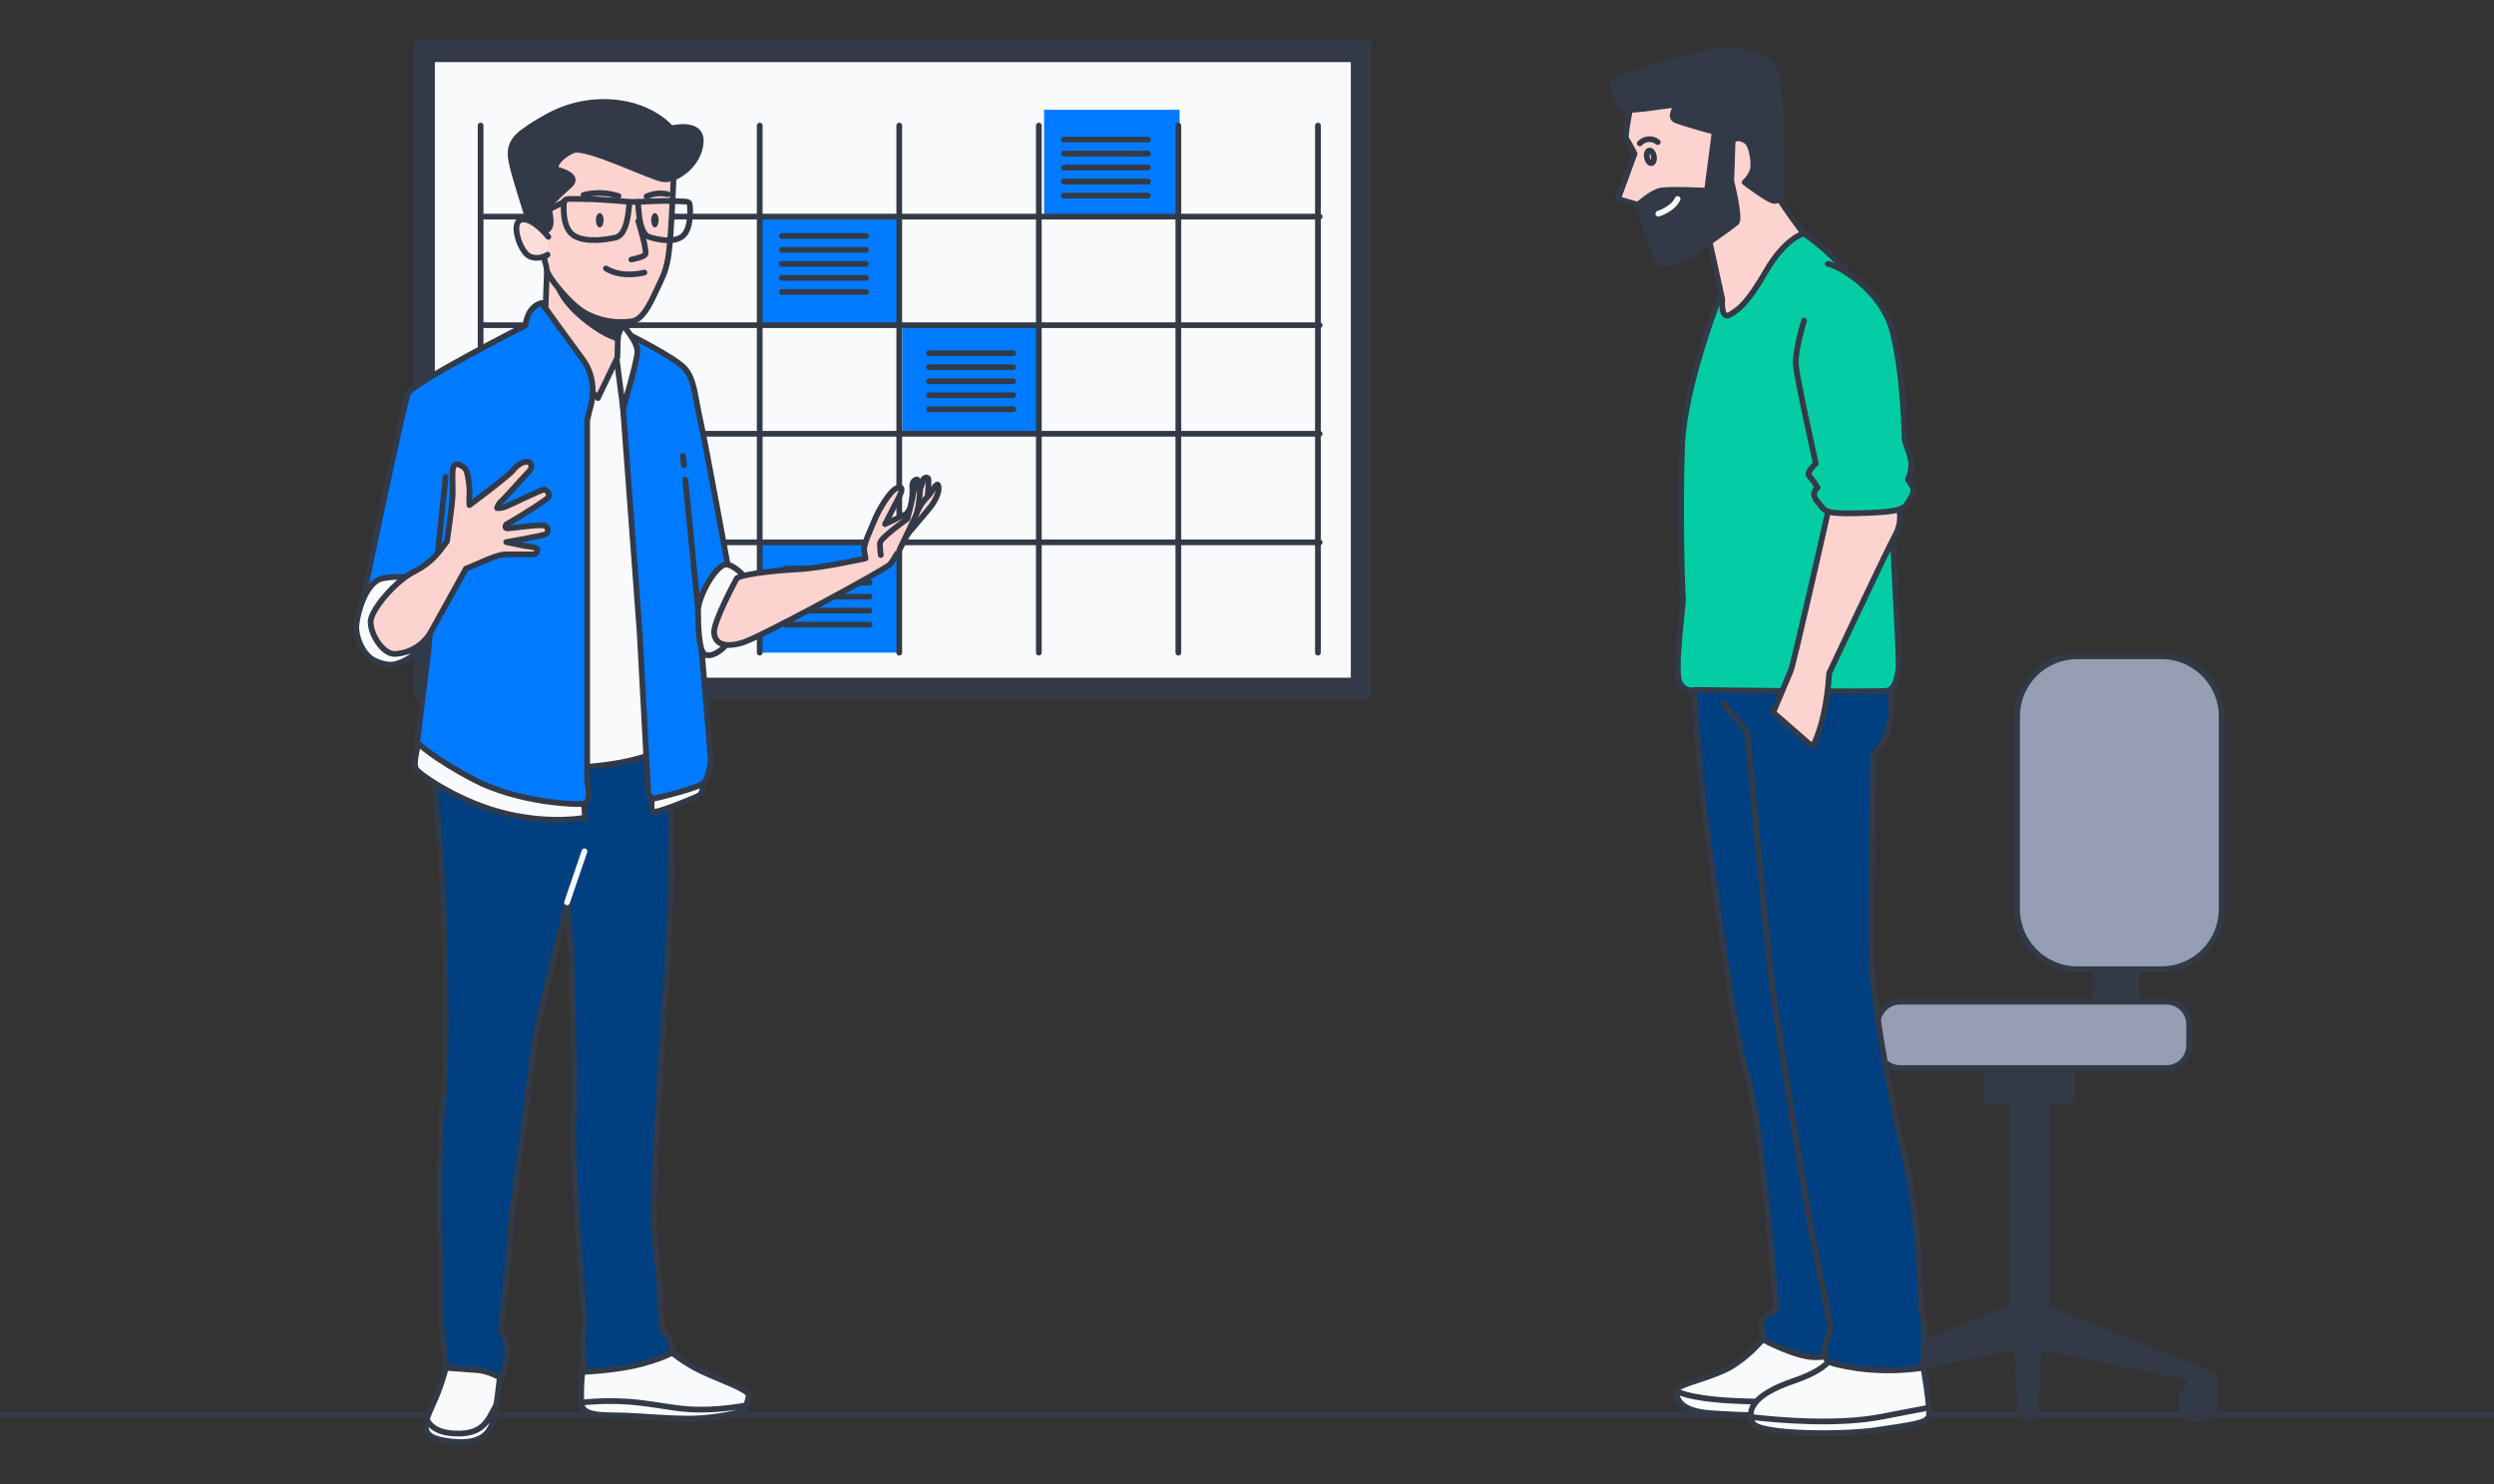 <svg width="504" height="300" viewBox="0 0 504 300" fill="none" xmlns="http://www.w3.org/2000/svg">
<rect x="0" y="0" width="504" height="300" fill="#333333" stroke="none"/>
<g clip-path="url(#clip0_6227_15340)">
<path d="M0 286L504 286" stroke="#333A47" stroke-width="1.157" stroke-linecap="round" stroke-linejoin="round"/>
<path d="M276.608 8.793H84.245V140.763H276.608V8.793Z" fill="#333A47" stroke="#333A47" stroke-width="1.157" stroke-linecap="round" stroke-linejoin="round"/>
<path d="M273.56 11.974H87.301V137.574H273.56V11.974Z" fill="#F9FAFB" stroke="#333A47" stroke-width="1.157" stroke-linecap="round" stroke-linejoin="round"/>
<path d="M181.376 43.788H154.002V65.734H181.376V43.788Z" fill="#007BFF"/>
<path d="M209.69 66.092H182.316V88.037H209.69V66.092Z" fill="#007BFF"/>
<path d="M181.376 109.983H154.002V131.929H181.376V109.983Z" fill="#007BFF"/>
<path d="M238.371 22.192H210.997V44.138H238.371V22.192Z" fill="#007BFF"/>
<path d="M97.123 25.381V131.936" stroke="#333A47" stroke-width="1.157" stroke-linecap="round" stroke-linejoin="round"/>
<path d="M125.321 25.381V131.936" stroke="#333A47" stroke-width="1.157" stroke-linecap="round" stroke-linejoin="round"/>
<path d="M153.527 25.381V131.936" stroke="#333A47" stroke-width="1.157" stroke-linecap="round" stroke-linejoin="round"/>
<path d="M181.726 25.381V131.936" stroke="#333A47" stroke-width="1.157" stroke-linecap="round" stroke-linejoin="round"/>
<path d="M209.931 25.381V131.936" stroke="#333A47" stroke-width="1.157" stroke-linecap="round" stroke-linejoin="round"/>
<path d="M238.13 25.381V131.936" stroke="#333A47" stroke-width="1.157" stroke-linecap="round" stroke-linejoin="round"/>
<path d="M266.335 25.381V131.936" stroke="#333A47" stroke-width="1.157" stroke-linecap="round" stroke-linejoin="round"/>
<path d="M97.831 43.788H266.693" stroke="#333A47" stroke-width="1.157" stroke-linecap="round" stroke-linejoin="round"/>
<path d="M97.831 65.734H266.693" stroke="#333A47" stroke-width="1.157" stroke-linecap="round" stroke-linejoin="round"/>
<path d="M97.831 87.687H266.693" stroke="#333A47" stroke-width="1.157" stroke-linecap="round" stroke-linejoin="round"/>
<path d="M97.831 109.633H266.693" stroke="#333A47" stroke-width="1.157" stroke-linecap="round" stroke-linejoin="round"/>
<path d="M158.007 47.684H174.999" stroke="#333A47" stroke-width="1.157" stroke-linecap="round" stroke-linejoin="round"/>
<path d="M158.007 50.515H174.999" stroke="#333A47" stroke-width="1.157" stroke-linecap="round" stroke-linejoin="round"/>
<path d="M158.007 53.346H174.999" stroke="#333A47" stroke-width="1.157" stroke-linecap="round" stroke-linejoin="round"/>
<path d="M158.007 56.176H174.999" stroke="#333A47" stroke-width="1.157" stroke-linecap="round" stroke-linejoin="round"/>
<path d="M158.007 59.007H174.999" stroke="#333A47" stroke-width="1.157" stroke-linecap="round" stroke-linejoin="round"/>
<path d="M187.745 71.403H204.737" stroke="#333A47" stroke-width="1.157" stroke-linecap="round" stroke-linejoin="round"/>
<path d="M187.745 74.234H204.737" stroke="#333A47" stroke-width="1.157" stroke-linecap="round" stroke-linejoin="round"/>
<path d="M187.745 77.064H204.737" stroke="#333A47" stroke-width="1.157" stroke-linecap="round" stroke-linejoin="round"/>
<path d="M187.745 79.895H204.737" stroke="#333A47" stroke-width="1.157" stroke-linecap="round" stroke-linejoin="round"/>
<path d="M187.745 82.726H204.737" stroke="#333A47" stroke-width="1.157" stroke-linecap="round" stroke-linejoin="round"/>
<path d="M158.714 114.944H175.706" stroke="#333A47" stroke-width="1.157" stroke-linecap="round" stroke-linejoin="round"/>
<path d="M158.714 117.775H175.706" stroke="#333A47" stroke-width="1.157" stroke-linecap="round" stroke-linejoin="round"/>
<path d="M158.714 120.606H175.706" stroke="#333A47" stroke-width="1.157" stroke-linecap="round" stroke-linejoin="round"/>
<path d="M158.714 123.437H175.706" stroke="#333A47" stroke-width="1.157" stroke-linecap="round" stroke-linejoin="round"/>
<path d="M158.714 126.267H175.706" stroke="#333A47" stroke-width="1.157" stroke-linecap="round" stroke-linejoin="round"/>
<path d="M215.002 28.211H231.994" stroke="#333A47" stroke-width="1.157" stroke-linecap="round" stroke-linejoin="round"/>
<path d="M215.002 31.042H231.994" stroke="#333A47" stroke-width="1.157" stroke-linecap="round" stroke-linejoin="round"/>
<path d="M215.002 33.873H231.994" stroke="#333A47" stroke-width="1.157" stroke-linecap="round" stroke-linejoin="round"/>
<path d="M215.002 36.703H231.994" stroke="#333A47" stroke-width="1.157" stroke-linecap="round" stroke-linejoin="round"/>
<path d="M215.002 39.542H231.994" stroke="#333A47" stroke-width="1.157" stroke-linecap="round" stroke-linejoin="round"/>
<path d="M423.505 206.165H431.803V191.428H423.505V206.165Z" fill="#333A47" stroke="#333A47" stroke-width="1.157" stroke-linecap="round" stroke-linejoin="round"/>
<path d="M419.772 195.915H436.811C443.524 195.915 448.966 190.473 448.966 183.76V144.815C448.966 138.102 443.524 132.66 436.811 132.66H419.772C413.059 132.66 407.618 138.102 407.618 144.815V183.76C407.618 190.473 413.059 195.915 419.772 195.915Z" fill="#959EB2" stroke="#333A47" stroke-width="1.157" stroke-linecap="round" stroke-linejoin="round"/>
<path d="M440.692 283.379C440.69 282.683 440.895 282.002 441.281 281.423C441.666 280.844 442.215 280.392 442.858 280.125C443.501 279.858 444.208 279.788 444.89 279.923C445.573 280.059 446.2 280.394 446.692 280.886C447.184 281.378 447.519 282.005 447.655 282.687C447.79 283.37 447.72 284.077 447.453 284.72C447.186 285.363 446.734 285.912 446.155 286.297C445.575 286.683 444.895 286.888 444.199 286.886C443.269 286.886 442.377 286.517 441.719 285.859C441.061 285.201 440.692 284.309 440.692 283.379Z" fill="#333A47" stroke="#333A47" stroke-width="1.157" stroke-linecap="round" stroke-linejoin="round"/>
<path d="M372.094 283.379C372.092 282.683 372.297 282.002 372.683 281.423C373.069 280.844 373.617 280.392 374.26 280.125C374.903 279.858 375.61 279.788 376.293 279.923C376.975 280.059 377.602 280.394 378.094 280.886C378.586 281.378 378.921 282.005 379.057 282.687C379.192 283.37 379.122 284.077 378.855 284.72C378.588 285.363 378.136 285.912 377.557 286.297C376.978 286.683 376.297 286.888 375.601 286.886C374.671 286.886 373.779 286.517 373.121 285.859C372.463 285.201 372.094 284.309 372.094 283.379Z" fill="#333A47" stroke="#333A47" stroke-width="1.157" stroke-linecap="round" stroke-linejoin="round"/>
<path d="M408.193 283.379C408.193 281.435 408.924 279.864 409.826 279.864C410.728 279.864 411.459 281.419 411.459 283.379C411.459 285.339 410.728 286.886 409.826 286.886C408.924 286.886 408.193 285.315 408.193 283.379Z" fill="#333A47" stroke="#333A47" stroke-width="1.157" stroke-linecap="round" stroke-linejoin="round"/>
<path d="M406.63 264.319V213.988H413.52V264.529L447.535 277.982V281.357H442.589V278.495L409.818 271.738L377.04 278.495V281.357H372.101V277.982L406.63 264.319Z" fill="#333A47" stroke="#333A47" stroke-width="1.157" stroke-linecap="round" stroke-linejoin="round"/>
<path d="M411.552 281.35H408.1L407.361 265.011H412.291L411.552 281.35Z" fill="#333A47" stroke="#333A47" stroke-width="1.157" stroke-linecap="round" stroke-linejoin="round"/>
<path d="M401.326 222.48H418.847V212.075H401.326V222.48Z" fill="#333A47" stroke="#333A47" stroke-width="1.157" stroke-linecap="round" stroke-linejoin="round"/>
<path d="M384.015 215.901H437.799C440.337 215.901 442.395 213.843 442.395 211.305V207.082C442.395 204.544 440.337 202.486 437.799 202.486H384.015C381.477 202.486 379.419 204.544 379.419 207.082V211.305C379.419 213.843 381.477 215.901 384.015 215.901Z" fill="#959EB2" stroke="#333A47" stroke-width="1.157" stroke-linecap="round" stroke-linejoin="round"/>
<path d="M357.334 269.311C355.327 272.08 352.802 274.433 349.899 276.24C345.505 278.767 338.755 279.786 338.755 281.132C338.755 282.477 339.261 284.849 344.323 285.525C349.386 286.202 371.347 286.536 374.217 285.86C377.086 285.183 374.388 270.999 374.388 270.999C374.388 270.999 361.043 271.675 357.334 269.311Z" fill="#F9FAFB" stroke="#333A47" stroke-width="1.157" stroke-linecap="round" stroke-linejoin="round"/>
<path d="M344.331 285.525C349.401 286.202 371.355 286.536 374.224 285.86C374.955 285.689 375.329 284.639 375.469 283.161C369.349 283.356 357.411 283.535 350.249 283.161C340.622 282.656 338.763 281.132 338.763 281.132C338.755 282.485 339.261 284.849 344.331 285.525Z" fill="#F9FAFB" stroke="#333A47" stroke-width="1.157" stroke-linecap="round" stroke-linejoin="round"/>
<path d="M342.13 137.248C342.13 137.248 343.483 157.179 344.665 165.625C345.847 174.07 350.241 208.513 353.111 217.464C355.98 226.415 359.021 264.902 359.021 264.902C359.021 264.902 355.809 266.084 355.98 267.429C356.151 268.774 356.315 270.812 356.315 270.812C356.315 270.812 362.902 274.358 366.79 274.358C370.678 274.358 375.57 272.702 375.57 272.702C375.57 272.702 374.559 257.669 374.014 245.849C373.47 234.028 368.617 183.698 368.617 183.698L367.661 133.538L342.13 137.248Z" fill="#004080" stroke="#333A47" stroke-width="1.157" stroke-linecap="round" stroke-linejoin="round"/>
<path d="M370.671 273.028C370.671 273.028 371.013 276.24 362.567 279.11C354.122 281.979 353.111 285.02 354.122 287.555C355.133 290.09 372.7 290.083 379.287 289.072C385.874 288.061 389.249 287.718 389.754 286.373C390.26 285.028 388.401 274.708 388.401 274.708L370.671 273.028Z" fill="#F9FAFB" stroke="#333A47" stroke-width="1.157" stroke-linecap="round" stroke-linejoin="round"/>
<path d="M389.754 286.373C389.865 285.775 389.88 285.164 389.801 284.561C387.468 284.989 384.357 285.572 380.298 286.373C371.277 288.123 359.379 287.088 353.857 286.435C353.903 286.82 354 287.196 354.145 287.555C355.156 290.082 372.723 290.082 379.31 289.071C385.897 288.061 389.249 287.718 389.754 286.373Z" fill="#F9FAFB" stroke="#333A47" stroke-width="1.157" stroke-linecap="round" stroke-linejoin="round"/>
<path d="M348.219 142.147L353.119 148.057C353.119 148.057 356.828 188.924 358.181 199.57C359.534 210.216 365.958 248.205 365.958 248.205L369.994 268.471L368.983 270.999C368.73 272.112 368.73 273.268 368.983 274.381C369.154 275.058 368.812 275.564 375.204 276.574C379.464 277.162 383.784 277.162 388.044 276.574C388.602 275.061 388.886 273.46 388.883 271.846C388.967 269.639 388.797 267.429 388.378 265.259C387.872 262.561 388.378 248.205 384.668 232.839C380.959 217.472 378.245 199.733 378.245 193.823C378.245 187.913 378.416 153.291 378.587 152.607C378.758 151.922 381.962 149.729 382.133 143.485C382.304 137.24 381.457 134.868 381.457 134.868H348.546" fill="#004080"/>
<path d="M348.219 142.147L353.119 148.057C353.119 148.057 356.828 188.924 358.181 199.57C359.534 210.216 365.958 248.205 365.958 248.205L369.994 268.471L368.983 270.999C368.73 272.112 368.73 273.268 368.983 274.381C369.154 275.058 368.812 275.564 375.204 276.574C379.464 277.162 383.784 277.162 388.044 276.574C388.602 275.061 388.886 273.46 388.883 271.846C388.967 269.639 388.797 267.429 388.378 265.259C387.872 262.561 388.378 248.205 384.668 232.839C380.959 217.472 378.245 199.733 378.245 193.823C378.245 187.913 378.416 153.291 378.587 152.607C378.758 151.922 381.962 149.729 382.133 143.485C382.304 137.24 381.457 134.868 381.457 134.868H348.546" stroke="#333A47" stroke-width="1.157" stroke-linecap="round" stroke-linejoin="round"/>
<path d="M348.041 58.556C348.041 58.556 340.443 77.508 339.937 89.95C339.432 102.393 339.937 120.178 340.108 120.855C340.279 121.531 338.25 135.716 339.432 137.909C339.687 138.512 340.153 139.002 340.742 139.288C341.331 139.574 342.004 139.637 342.636 139.464C342.636 139.464 379.621 139.97 381.309 139.628C382.997 139.285 383.339 137.1 383.642 135.405C383.945 133.71 382.631 113.63 382.631 110.582C382.631 107.533 383.642 73.596 379.419 64.139C375.197 54.683 364.729 46.914 363.376 46.58C362.023 46.245 351.081 49.939 348.041 58.556Z" fill="#04CDA4" stroke="#333A47" stroke-width="1.157" stroke-linecap="round" stroke-linejoin="round"/>
<path d="M329.555 21.36C329.555 21.36 328.264 27.581 328.645 28.079C329.026 28.577 330.325 31.05 330.325 31.05L326.966 40.226L330.978 41.385L336.663 51.207L345.458 48.734L348.048 60.492C348.048 60.492 347.659 64.754 349.603 63.603C351.548 62.452 353.22 61.146 356.968 54.683C360.716 48.221 364.457 47.194 364.457 47.194C364.457 47.194 359.791 40.973 358.904 39.052C358.018 37.131 358.515 33.888 356.968 26.003C355.42 18.117 350.117 16.445 342.884 16.445C335.652 16.445 330.216 17.868 329.555 21.36Z" fill="#FDD3D0" stroke="#333A47" stroke-width="1.157" stroke-linecap="round" stroke-linejoin="round"/>
<path d="M333.187 13.995C333.187 13.995 327.37 15.287 326.336 16.453C325.302 17.619 326.857 21.228 328.28 22.006C329.703 22.783 338.887 20.738 338.74 21.36C338.592 21.982 337.184 23.693 338.74 24.331C340.295 24.968 346.516 26.664 346.516 26.664L344.961 38.554C344.961 38.554 337.34 38.165 335.528 38.554C333.716 38.943 331.01 41.393 331.01 41.393C331.01 41.393 334.346 51.596 334.999 52.622C335.652 53.649 337.449 53.4 339.517 52.622C341.586 51.844 349.985 45.771 350.887 44.993C351.789 44.216 349.852 36.594 349.852 36.594C349.852 36.594 350.109 30.264 350.109 28.973C350.109 27.683 351.789 27.683 352.955 28.585C354.122 29.487 354.511 32.978 354.246 34.269C353.922 35.264 353.343 36.157 352.567 36.859C352.567 36.859 357.474 40.599 358.508 40.599C358.829 40.629 359.15 40.541 359.411 40.352C359.673 40.164 359.857 39.887 359.931 39.573C360.063 39.184 359.799 28.071 359.799 28.071C359.799 28.071 360.063 17.48 358.64 14.12C357.217 10.76 350.498 9.851 346.236 10.496C341.975 11.142 333.187 13.995 333.187 13.995Z" fill="#333A47" stroke="#333A47" stroke-width="1.157" stroke-linecap="round" stroke-linejoin="round"/>
<path d="M334.221 31.571C334.346 32.278 334.136 32.901 333.747 32.971C333.358 33.041 332.969 32.519 332.821 31.82C332.674 31.12 332.915 30.49 333.304 30.427C333.692 30.365 334.089 30.847 334.221 31.571Z" stroke="#333A47" stroke-width="1.157" stroke-linecap="round" stroke-linejoin="round"/>
<path d="M331.375 28.981C331.833 28.485 332.463 28.183 333.136 28.135C333.809 28.087 334.476 28.298 334.999 28.724" stroke="#333A47" stroke-width="1.157" stroke-linecap="round" stroke-linejoin="round"/>
<path d="M335.123 43.197C335.123 43.197 338.094 42.287 339.012 40.226" stroke="#F9FAFB" stroke-width="1.157" stroke-linecap="round" stroke-linejoin="round"/>
<path d="M369.831 101.615C369.831 101.615 362.567 133.873 361.891 135.56C361.214 137.248 358.329 144.006 358.329 144.006L366.269 150.927C366.269 150.927 367.451 149.068 368.462 144.706C369.091 141.871 369.486 138.989 369.644 136.089C369.644 136.089 381.13 111.608 382.981 108.225C384.832 104.842 383.494 102.315 383.494 101.475C383.494 100.635 369.831 101.615 369.831 101.615Z" fill="#FDD3D0" stroke="#333A47" stroke-width="1.157" stroke-linecap="round" stroke-linejoin="round"/>
<path d="M364.589 64.8C364.589 64.8 362.738 70.711 362.902 73.58C363.065 76.45 366.953 93.683 366.953 93.683C366.953 93.683 364.931 95.542 365.608 96.21C366.236 96.938 366.801 97.719 367.295 98.543C367.295 98.543 365.74 99.725 367.295 101.421C368.851 103.116 368.135 103.948 375.228 103.754C382.32 103.559 384.521 103.24 385.337 101.895C386.154 100.55 387.196 99.562 386.356 98.178L385.547 96.887C386.076 95.845 386.31 94.677 386.224 93.512C386.053 91.653 384.871 89.46 384.871 88.613C384.871 87.765 384.707 76.287 382.538 67.336C380.368 58.385 371.059 53.485 369.364 53.338" fill="#04CDA4"/>
<path d="M364.589 64.8C364.589 64.8 362.738 70.711 362.902 73.58C363.065 76.45 366.953 93.683 366.953 93.683C366.953 93.683 364.931 95.542 365.608 96.21C366.236 96.938 366.801 97.719 367.295 98.543C367.295 98.543 365.74 99.725 367.295 101.421C368.851 103.116 368.135 103.948 375.228 103.754C382.32 103.559 384.521 103.24 385.337 101.895C386.154 100.55 387.196 99.562 386.356 98.178L385.547 96.887C386.076 95.845 386.31 94.677 386.224 93.512C386.053 91.653 384.871 89.46 384.871 88.613C384.871 87.765 384.707 76.287 382.538 67.336C380.368 58.385 371.059 53.485 369.364 53.338" stroke="#333A47" stroke-width="1.157" stroke-linecap="round" stroke-linejoin="round"/>
<path d="M90.676 273.767C90.062 277.193 89.017 280.527 87.566 283.69C85.233 288.644 85.085 290.51 90.357 291.28C95.63 292.05 98.258 290.814 99.347 288.03C100.436 285.246 100.903 278.573 101.206 277.026C101.509 275.478 97.349 270.664 90.676 273.767Z" fill="#F9FAFB" stroke="#333A47" stroke-width="1.157" stroke-linecap="round" stroke-linejoin="round"/>
<path d="M99.363 285.704C98.274 287.718 96.882 290.199 91.299 289.733C88.133 289.468 86.811 288.1 86.267 286.972C85.552 289.538 86.477 290.712 90.373 291.28C95.638 292.058 98.274 290.814 99.363 288.03C99.8 286.719 100.112 285.37 100.296 284.001C100.016 284.499 99.697 285.074 99.363 285.704Z" fill="#F9FAFB" stroke="#333A47" stroke-width="1.157" stroke-linecap="round" stroke-linejoin="round"/>
<path d="M134.544 272.375C136.99 274.548 139.761 276.324 142.757 277.64C147.718 279.81 151.311 281.054 151.311 282.135C151.132 283.227 150.763 284.28 150.222 285.245C146.788 286.199 143.248 286.721 139.685 286.801C134.412 286.801 130.073 286.334 126.2 286.179C122.327 286.023 117.825 286.49 117.521 283.706C117.218 280.922 117.825 275.641 117.825 275.641C117.825 275.641 131.434 271.442 134.544 272.375Z" fill="#F9FAFB" stroke="#333A47" stroke-width="1.157" stroke-linecap="round" stroke-linejoin="round"/>
<path d="M150.199 285.238C150.199 285.238 150.471 284.732 150.743 284.095C148.208 284.552 145.643 284.83 143.068 284.927C137.492 285.082 135.478 284.305 129.116 283.535C125.24 283.113 121.328 283.113 117.451 283.535C117.451 283.574 117.451 283.62 117.451 283.667C117.755 286.451 122.257 286 126.13 286.14C130.003 286.28 134.342 286.762 139.615 286.762C143.193 286.697 146.748 286.185 150.199 285.238Z" fill="#F9FAFB" stroke="#333A47" stroke-width="1.157" stroke-linecap="round" stroke-linejoin="round"/>
<path d="M135.485 150.826C135.485 150.826 136.263 174.272 134.848 195.005C133.432 215.738 131.496 246.199 132.297 250.507C133.098 254.815 133.767 268.689 133.767 268.689L135.205 270.446L135.983 273.316C135.983 273.316 135.205 274.094 130.244 275.548C125.282 277.002 118.12 277.305 118.12 277.305C118.12 277.305 117.801 272.515 117.801 271.24C117.801 269.964 118.12 267.095 118.12 267.095C118.12 267.095 115.414 233.445 115.888 226.586C116.363 219.727 115.414 192.291 115.414 192.291L114.636 182.407C114.636 182.407 108.259 208.07 107.94 211.274C107.622 214.478 103.15 247 103.15 248.913C103.15 250.826 101.237 269.008 101.237 269.008C101.898 270.077 102.332 271.271 102.512 272.515C102.676 274.273 101.4 278.736 101.4 278.736C100.003 277.824 98.424 277.227 96.773 276.987L90.233 276.505C90.233 276.505 88.958 267.25 88.958 265.337V255.453C88.958 255.453 88.32 232.644 89.44 223.872C90.56 215.1 89.914 187.991 89.276 176.504C88.639 165.018 87.044 154.815 88.164 152.265C88.919 150.406 89.505 148.482 89.914 146.518C98.066 148.213 106.327 149.333 114.636 149.869C127.856 150.647 134.575 148.275 134.575 148.275L135.485 150.826Z" fill="#004080" stroke="#333A47" stroke-width="1.157" stroke-linecap="round" stroke-linejoin="round"/>
<path d="M114.589 182.407L118.112 172.087" stroke="#F9FAFB" stroke-width="1.157" stroke-linecap="round" stroke-linejoin="round"/>
<path d="M114.325 155.08C114.325 155.08 117.179 155.383 123.338 154.481C129.497 153.579 132.04 152.226 132.04 152.226C132.04 152.226 127.989 74.016 127.989 73.261C128.072 72.043 127.682 70.84 126.9 69.902C126.117 68.965 125.003 68.365 123.789 68.23C119.582 67.452 114.03 69.28 112.824 73.938C111.619 78.596 114.325 155.08 114.325 155.08Z" fill="#F9FAFB" stroke="#333A47" stroke-width="1.157" stroke-linecap="round" stroke-linejoin="round"/>
<path d="M131.869 159.162C131.869 159.162 131.418 163.828 131.869 164.116C132.32 164.404 136.675 162.771 139.529 161.565C142.383 160.36 141.435 160.842 142.352 158.128C143.27 155.414 142.982 155.414 140.128 156.161C137.274 156.907 131.869 159.162 131.869 159.162Z" fill="#F9FAFB" stroke="#333A47" stroke-width="1.157" stroke-linecap="round" stroke-linejoin="round"/>
<path d="M125.912 82.609L129.272 127.877L131.014 160.539C131.014 160.539 131.589 161.581 132.515 161.356C133.44 161.13 141.427 159.271 142.352 158.113C143.278 156.954 143.628 153.944 143.628 153.447C143.628 152.949 141.201 124.502 141.201 124.502L147.423 116.165C147.423 116.165 142.671 90.121 141.512 84.911C140.354 79.701 140.361 76.924 138.503 74.607C136.644 72.29 125.998 67.079 125.998 67.079L125.912 82.609Z" fill="#007BFF" stroke="#333A47" stroke-width="1.157" stroke-linecap="round" stroke-linejoin="round"/>
<path d="M124.645 64.287C124.645 64.287 128.93 68.798 128.813 71.115C128.696 73.433 125.912 82.578 125.912 82.578L124.178 69.148C124.178 69.148 123.253 65.843 124.645 64.287Z" fill="#F9FAFB" stroke="#333A47" stroke-width="1.157" stroke-linecap="round" stroke-linejoin="round"/>
<path d="M110.53 54.675L110.173 64.147C110.173 64.147 113.283 71.924 115.266 74.257C117.249 76.59 120.819 80.478 120.819 80.478L124.762 72.258L124.87 67.74L126.612 63.455C123.87 62.827 121.3 61.603 119.085 59.87C115.383 56.977 111.557 53.501 111.215 53.384C110.872 53.268 110.53 54.675 110.53 54.675Z" fill="#FDD3D0" stroke="#333A47" stroke-width="1.157" stroke-linecap="round" stroke-linejoin="round"/>
<path d="M112.863 58.066C112.863 58.066 113.866 61.744 120.22 66.091C121.654 67.106 123.225 67.912 124.886 68.487V67.771L126.628 63.486C123.886 62.858 121.316 61.634 119.1 59.901C118.159 59.163 117.218 58.393 116.316 57.654L115.103 57.288L112.863 58.066Z" fill="#333A47" stroke="#333A47" stroke-width="1.157" stroke-linecap="round" stroke-linejoin="round"/>
<path d="M136.193 34.425C136.193 34.425 135.781 44.13 135.501 47.466C135.221 50.803 135.081 53.688 133.557 56.759C132.033 59.831 130.369 64.536 127.732 64.941C124.386 65.451 120.966 64.815 118.027 63.136C114.831 61.192 110.67 55.787 110.53 54.675C110.466 54.059 110.328 53.454 110.118 52.871C110.118 52.871 108.454 42.886 108.454 38.445C108.454 34.005 108.866 30.264 115.943 27.768C123.02 25.272 136.193 34.425 136.193 34.425Z" fill="#FDD3D0" stroke="#333A47" stroke-width="1.157" stroke-linecap="round" stroke-linejoin="round"/>
<path d="M113.026 34.425C113.026 34.425 117.327 35.537 115.111 37.473C112.894 39.41 110.81 41.634 110.81 41.634C110.81 41.634 111.502 44.41 111.23 45.522C110.958 46.634 109.566 47.466 108.594 46.354C107.622 45.242 106.79 44.41 106.79 44.41C106.79 44.41 104.153 36.089 103.601 33.733C103.049 31.376 102.489 28.872 105.934 26.516C107.259 25.543 108.649 24.662 110.095 23.88C114.277 21.404 119.125 20.29 123.968 20.691C132.009 21.383 135.633 25.964 135.633 25.964C135.633 25.964 142.01 24.3 141.598 28.872C141.186 33.445 136.605 36.501 134.109 36.229C131.613 35.957 118.431 29.292 115.795 30.404C113.159 31.516 111.215 34.005 113.026 34.425Z" fill="#333A47" stroke="#333A47" stroke-width="1.157" stroke-linecap="round" stroke-linejoin="round"/>
<path d="M128.984 44.69C128.984 44.69 130.921 50.911 130.368 51.487C129.816 52.062 127.592 52.459 127.592 52.459" stroke="#333A47" stroke-width="1.157" stroke-linecap="round" stroke-linejoin="round"/>
<path d="M130.228 55.095C130.228 55.095 125.788 56.34 122.452 54.263" stroke="#333A47" stroke-width="1.157" stroke-linecap="round" stroke-linejoin="round"/>
<path d="M127.203 40.802C127.203 40.802 121.355 40.25 118.299 40.25C115.243 40.25 114.139 39.97 113.999 40.802C113.859 41.634 113.586 46.074 115.943 47.599C118.299 49.123 122.6 48.431 124.404 48.019C126.208 47.606 126.737 44.55 126.9 43.578C127.063 42.606 127.203 40.802 127.203 40.802Z" stroke="#333A47" stroke-width="1.157" stroke-linecap="round" stroke-linejoin="round"/>
<path d="M128.922 40.817C128.922 40.817 133.588 40.522 135.991 40.646C138.394 40.771 139.288 40.553 139.397 41.362C139.506 42.17 139.732 46.456 137.842 47.824C135.952 49.193 132.562 48.353 131.123 47.879C129.684 47.404 129.256 44.441 129.148 43.5C129.039 42.559 128.922 40.817 128.922 40.817Z" stroke="#333A47" stroke-width="1.157" stroke-linecap="round" stroke-linejoin="round"/>
<path d="M113.999 40.802L106.79 44.41" stroke="#333A47" stroke-width="1.157" stroke-linecap="round" stroke-linejoin="round"/>
<path d="M127.203 40.802H129.07" stroke="#333A47" stroke-width="1.157" stroke-linecap="round" stroke-linejoin="round"/>
<path d="M110.81 47.878C110.81 47.878 107.622 43.858 105.366 44.41C103.111 44.962 105.094 50.795 106.922 51.759C108.749 52.723 110.662 51.487 110.662 51.487" fill="#F9DEDC"/>
<path d="M110.81 47.878C110.81 47.878 107.622 43.858 105.366 44.41C103.111 44.962 105.094 50.795 106.922 51.759C108.749 52.723 110.662 51.487 110.662 51.487" stroke="#333A47" stroke-width="1.157" stroke-linecap="round" stroke-linejoin="round"/>
<path d="M121.977 44.519C121.977 45.297 121.643 45.965 121.2 45.965C120.757 45.965 120.422 45.32 120.422 44.519C120.422 43.718 120.757 43.072 121.2 43.072C121.643 43.072 121.977 43.718 121.977 44.519Z" fill="#333A47"/>
<path d="M132.344 45.965C132.76 45.965 133.098 45.318 133.098 44.519C133.098 43.72 132.76 43.072 132.344 43.072C131.927 43.072 131.589 43.72 131.589 44.519C131.589 45.318 131.927 45.965 132.344 45.965Z" fill="#333A47"/>
<path d="M117.926 39.402C120.254 38.818 122.7 38.896 124.987 39.627" stroke="#333A47" stroke-width="1.157" stroke-linecap="round" stroke-linejoin="round"/>
<path d="M130.656 39.713C131.997 39.099 133.501 38.938 134.941 39.254" stroke="#333A47" stroke-width="1.157" stroke-linecap="round" stroke-linejoin="round"/>
<path d="M118.042 162.436L118.206 165.29C118.206 165.29 111.603 166.636 102.442 164.513C93.282 162.39 85.031 156.736 84.129 155.507C83.226 154.279 84.906 149.201 84.906 149.201C84.906 149.201 83.701 148.905 85.808 149.652C87.916 150.398 96.167 157.607 107.42 159.559C118.672 161.511 118.214 160.788 118.042 162.436Z" fill="#F9FAFB" stroke="#333A47" stroke-width="1.157" stroke-linecap="round" stroke-linejoin="round"/>
<path d="M109.473 61.247C109.473 61.247 115.15 69.124 117.809 72.709C120.469 76.294 119.777 80.696 119.434 81.855C119.092 83.013 118.657 84.965 118.657 84.965V158.152C118.657 158.152 119.699 162.087 118.074 162.436C116.448 162.786 104.643 162.203 95.965 157.693C87.286 153.182 84.299 150.048 84.299 150.048L86.5 132.216L87.426 122.262L73.07 122.332C73.07 122.332 81.523 81.738 82.449 79.561C83.374 77.383 106.183 65.78 106.183 65.78C106.183 65.78 106.463 62.001 109.473 61.247Z" fill="#007BFF" stroke="#333A47" stroke-width="1.157" stroke-linecap="round" stroke-linejoin="round"/>
<path d="M138.199 94.088L138.013 92.151" stroke="#333A47" stroke-width="1.157" stroke-linecap="round" stroke-linejoin="round"/>
<path d="M141.201 124.518L138.487 96.957" stroke="#333A47" stroke-width="1.157" stroke-linecap="round" stroke-linejoin="round"/>
<path d="M87.363 122.262L90.062 96.405" stroke="#333A47" stroke-width="1.157" stroke-linecap="round" stroke-linejoin="round"/>
<path d="M83.475 116.904C81.463 116.522 79.398 116.522 77.386 116.904C73.879 117.526 72.23 124.027 72.02 126.298C71.81 128.569 73.257 132.52 75.908 133.624C78.56 134.728 79.937 134.65 82.721 133.002C85.505 131.353 85.201 123.716 85.054 121.134C85.007 119.589 84.452 118.102 83.475 116.904Z" fill="#F9FAFB" stroke="#333A47" stroke-width="1.157" stroke-linecap="round" stroke-linejoin="round"/>
<path d="M90.326 109.439C90.326 109.439 91.353 102.517 91.462 100.254C91.571 97.991 91.252 95.192 91.664 94.266C92.076 93.341 93.522 94.165 94.036 94.78C94.549 95.394 94.969 98.598 94.868 99.834C94.802 100.59 94.802 101.35 94.868 102.105C94.868 102.105 102.808 96.226 103.741 94.99C104.674 93.753 106.525 92.82 107.147 93.644C107.769 94.469 107.038 95.2 106.315 95.915C105.592 96.63 101.882 100.869 101.26 101.359C100.867 101.719 100.581 102.183 100.436 102.696C100.964 102.744 101.495 102.672 101.991 102.486C102.925 102.183 109.317 98.979 109.939 98.979C110.1 99.004 110.253 99.062 110.389 99.151C110.526 99.239 110.641 99.356 110.729 99.493C110.817 99.63 110.874 99.784 110.897 99.945C110.921 100.105 110.909 100.269 110.864 100.425C110.662 101.048 102.816 105.791 102.512 105.869C102.209 105.947 101.89 106.701 102.403 106.802C102.917 106.903 109.317 105.869 110.141 106.281C110.292 106.352 110.423 106.46 110.521 106.594C110.619 106.729 110.682 106.886 110.703 107.052C110.723 107.217 110.702 107.385 110.641 107.54C110.579 107.695 110.48 107.832 110.351 107.938C109.939 108.249 102.302 109.586 102.302 109.586L105.81 110.31C106.844 110.52 108.594 110.52 108.594 111.134C108.594 111.748 108.182 112.067 107.458 112.067H102.092C100.957 112.067 98.694 112.993 96.835 113.817C94.977 114.641 94.152 114.952 94.152 114.952C94.152 114.952 89.09 124.136 87.239 127.442C86.53 128.798 85.482 129.948 84.197 130.779C82.912 131.61 81.433 132.095 79.906 132.185C77.223 132.395 74.462 127.519 74.96 125.186C75.457 122.853 79.805 117.55 83.623 115.59C87.441 113.63 88.569 111.725 90.326 109.439Z" fill="#FDD3D0" stroke="#333A47" stroke-width="1.157" stroke-linecap="round" stroke-linejoin="round"/>
<path d="M151.84 118.102C151.84 118.102 148.892 114.268 146.824 114.12C144.755 113.972 141.069 120.606 141.069 123.413C141.069 126.221 141.217 131.524 142.399 132.263C143.581 133.002 145.789 131.672 147.119 129.93C148.449 128.188 151.84 118.102 151.84 118.102Z" fill="#F9FAFB" stroke="#333A47" stroke-width="1.157" stroke-linecap="round" stroke-linejoin="round"/>
<path d="M185.668 99.904C185.668 99.904 185.839 96.747 185.241 96.918C184.642 97.089 184.222 97.517 184.393 98.963C184.392 100.512 184.219 102.056 183.88 103.567L185.668 99.904Z" fill="#F9FAFB" stroke="#333A47" stroke-width="1.157" stroke-linecap="round" stroke-linejoin="round"/>
<path d="M148.822 117.044C148.822 117.044 144.156 125.598 144.304 127.877C144.452 130.155 146.435 130.988 150.02 129.922C153.605 128.857 178.592 115.255 179.781 114.143C180.971 113.031 185.069 104.508 186.438 102.968C187.807 101.428 187.628 97.602 187.628 96.918C187.628 96.234 186.438 96.49 186.438 97.346C186.438 98.201 183.537 103.738 183.11 103.909C182.682 104.08 178.848 105.954 178.848 105.954C178.848 105.954 180.808 102.121 181.492 100.837C182.177 99.554 182.768 98.108 181.321 98.621C179.875 99.134 177.565 103.054 176.71 105.192C175.854 107.331 174.377 110.138 174.664 111.499L174.921 112.868C174.921 112.868 166.304 114.828 161.187 115.084C156.07 115.341 149.079 116.189 148.822 117.044Z" fill="#FDD3D0" stroke="#333A47" stroke-width="1.157" stroke-linecap="round" stroke-linejoin="round"/>
<path d="M183.366 108.008C183.366 108.008 187.885 102.797 188.483 101.864C189.082 100.931 189.844 99.477 189.673 98.365C189.502 97.252 188.74 98.621 188.118 99.562C187.496 100.503 186.329 101.351 185.645 102.883C185.413 103.354 185.086 103.773 184.685 104.111C184.283 104.45 183.816 104.702 183.312 104.85L183.366 108.008Z" fill="#FDD3D0" stroke="#333A47" stroke-width="1.157" stroke-linecap="round" stroke-linejoin="round"/>
<path d="M181.749 111.157C181.749 111.157 184.307 105.869 184.984 104.423C185.661 102.976 185.839 100.495 185.925 98.979C186.01 97.462 184.727 98.466 184.556 99.757C184.385 101.047 183.366 104.874 183.366 104.874C183.366 104.874 177.822 108.762 177.822 109.82C177.838 110.618 177.895 111.415 177.993 112.207" fill="#FDD3D0"/>
<path d="M181.749 111.157C181.749 111.157 184.307 105.869 184.984 104.423C185.661 102.976 185.839 100.495 185.925 98.979C186.01 97.462 184.727 98.466 184.556 99.757C184.385 101.047 183.366 104.874 183.366 104.874C183.366 104.874 177.822 108.762 177.822 109.82C177.838 110.618 177.895 111.415 177.993 112.207" stroke="#333A47" stroke-width="1.157" stroke-linecap="round" stroke-linejoin="round"/>
</g>
<defs>
<clipPath id="clip0_6227_15340">
<rect width="504" height="300" fill="white"/>
</clipPath>
</defs>
</svg>
